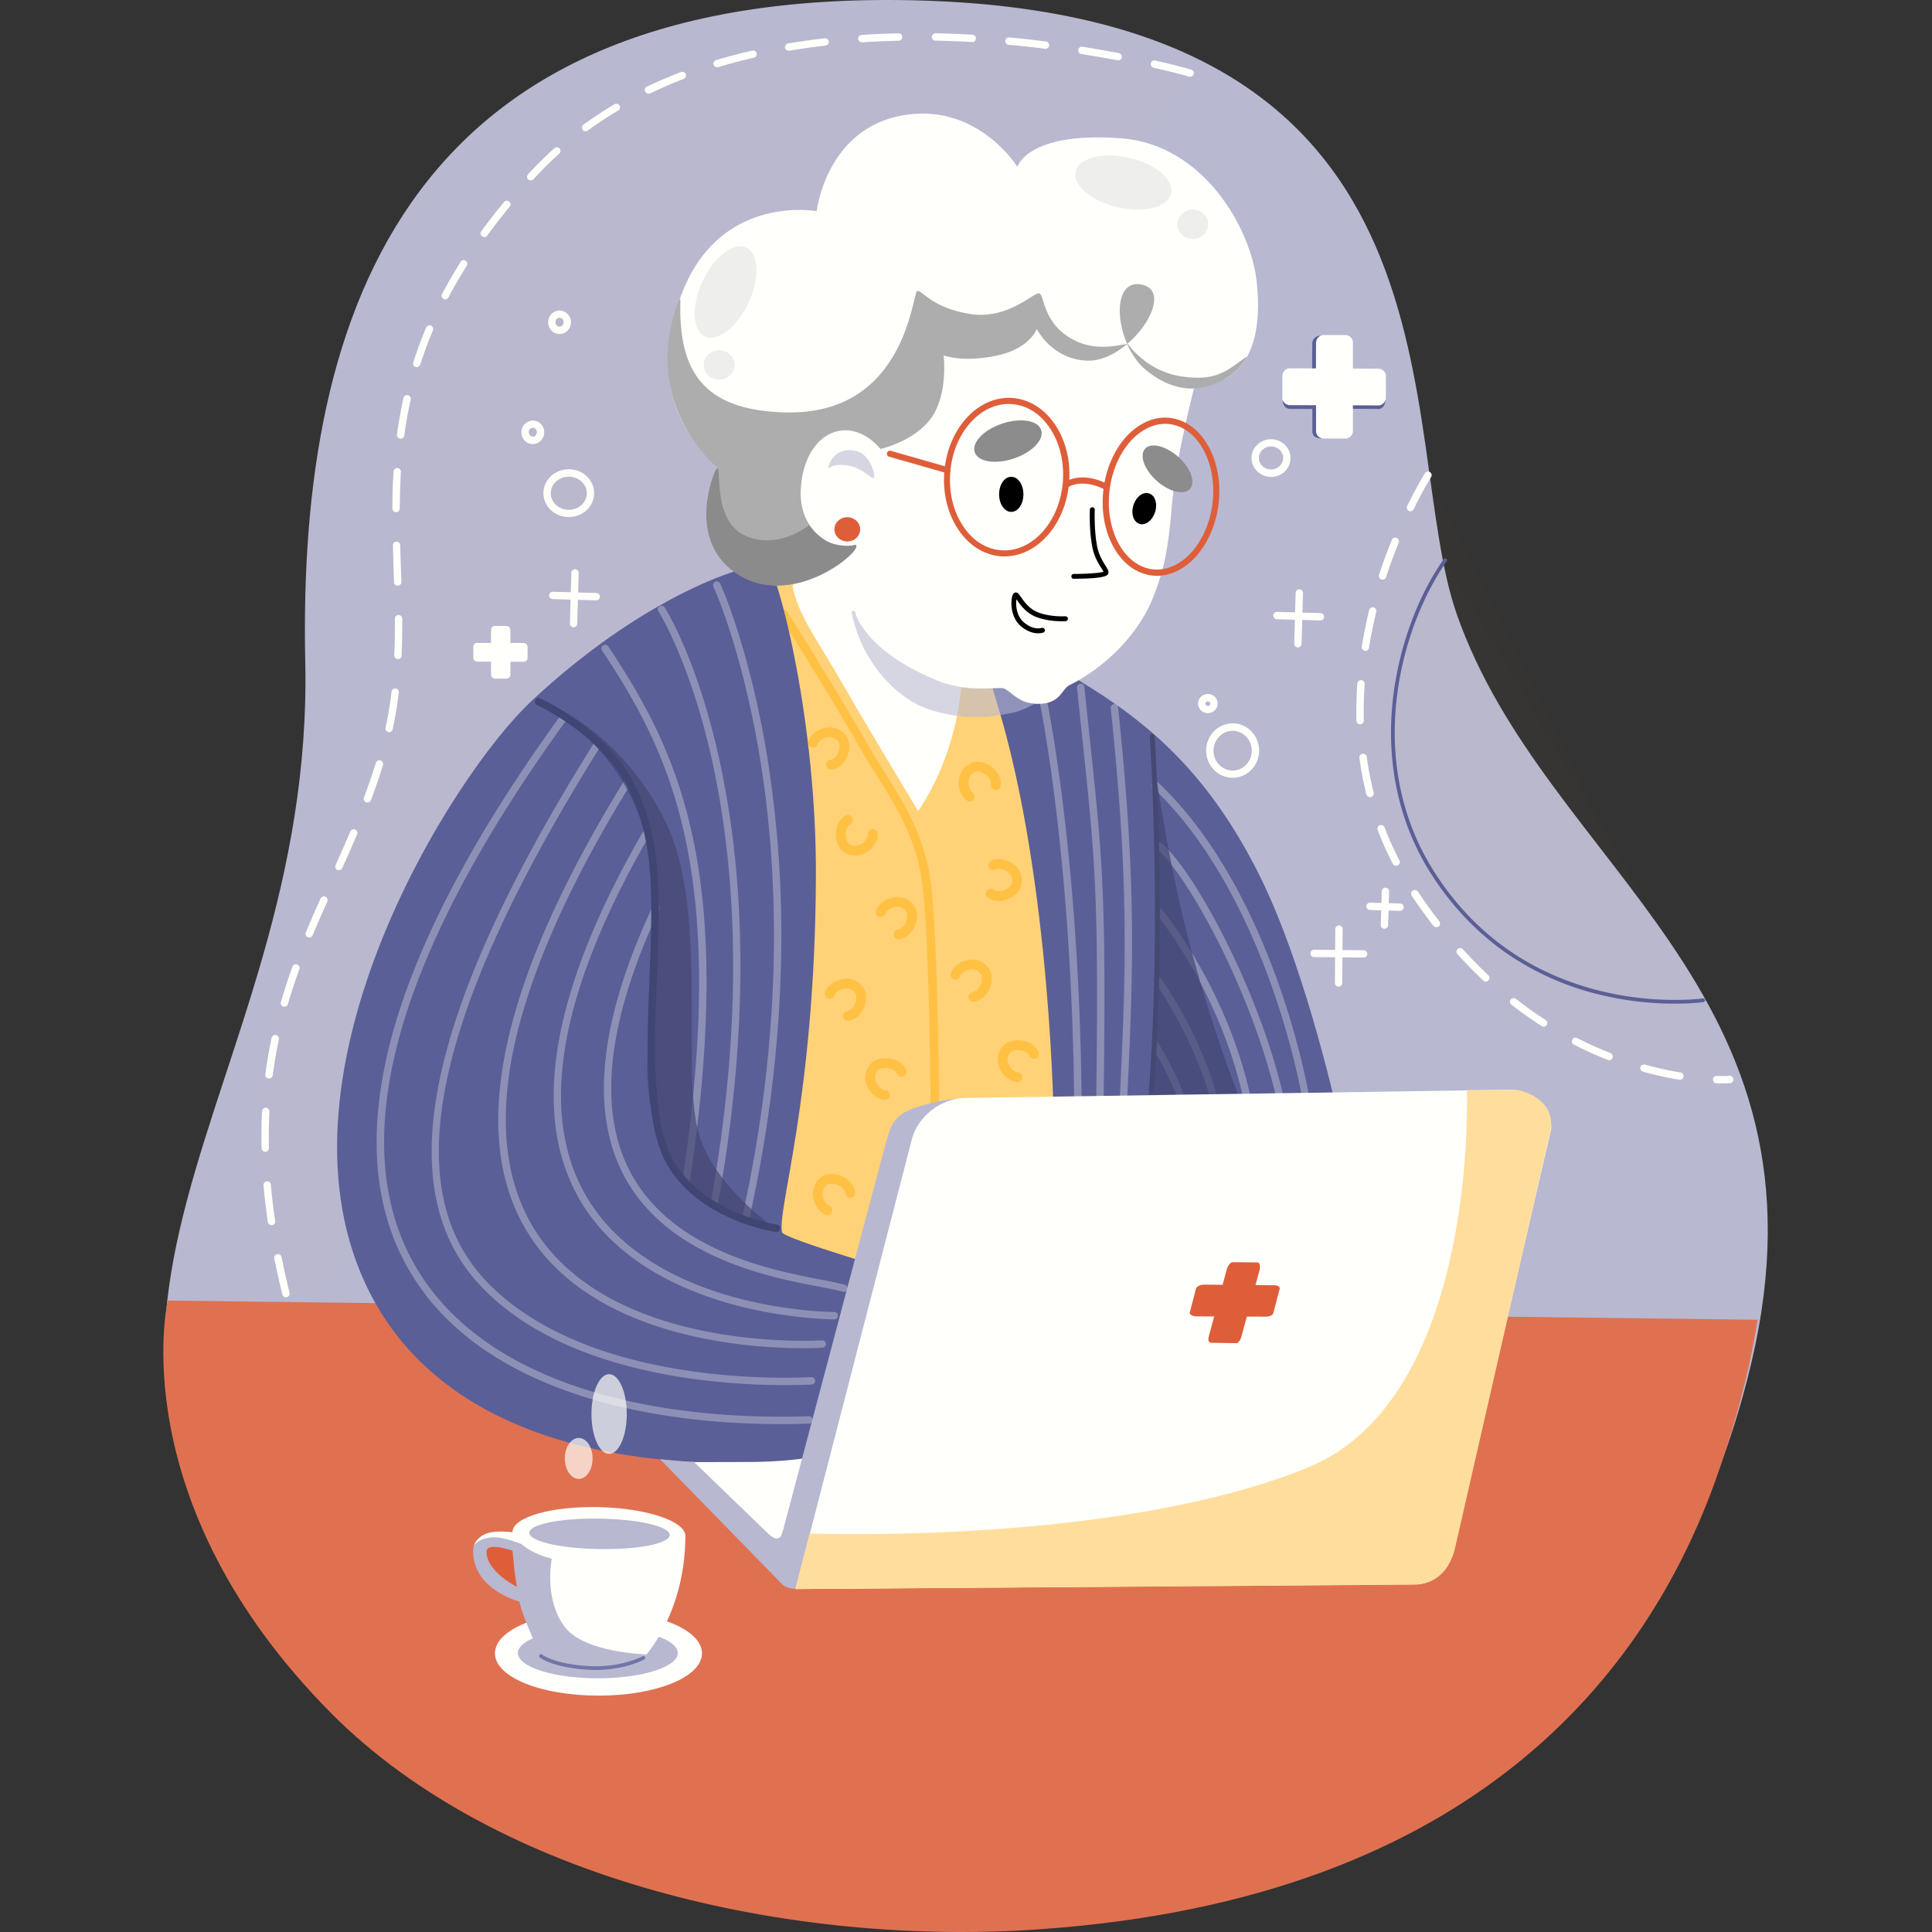<svg width="100" height="100" fill="none" xmlns="http://www.w3.org/2000/svg"><rect width="100%" height="100%" fill="#333333" stroke="none"/><path d="M53.65 99.14c18.866-1.282 32.66-10.201 37.001-28.603 4.577-19.386-10.632-25.594-15.24-38.722C72.153 22.541 76.692.972 47.866.032 21.264-.83 15.405 15.812 15.8 34.278c.482 22.516-16.987 34.36.495 52.344 8.417 8.665 24.229 13.413 37.356 12.518z" fill="#B8B8D1"/><path d="M53.942 99.85c22.49-1.612 31.327-13.406 34.856-23.238 1.72-4.793 2.17-8.303 2.17-8.303l-82.285-.99s-2.425 10.41 8.487 21.385c8.525 8.563 23.651 12.092 36.772 11.147z" fill="#DF7151"/><path d="M69.285 51.068c.101 0 .19-.083.19-.19l.02-2.787a.187.187 0 0 0-.191-.19.187.187 0 0 0-.19.19l-.02 2.786c0 .108.083.19.19.19zM67.178 33.511a.19.19 0 0 0 .19-.184l.076-2.628a.195.195 0 0 0-.184-.197c-.108-.006-.19.083-.197.184l-.076 2.628c-.006.108.077.19.19.197-.006 0-.006 0 0 0zM29.688 32.47a.19.19 0 0 0 .19-.184l.076-2.628a.196.196 0 0 0-.184-.197.196.196 0 0 0-.197.184l-.076 2.628c0 .108.083.197.19.197zM71.66 48.072a.194.194 0 0 0 .19-.184l.05-1.746a.196.196 0 0 0-.184-.196c-.108-.007-.19.082-.197.184l-.05 1.745a.185.185 0 0 0 .19.197c-.006 0-.006 0 0 0z" fill="#FFFFFB"/><path d="M70.58 49.565c.1 0 .19-.083.19-.191a.187.187 0 0 0-.19-.19l-2.56-.026a.187.187 0 0 0-.19.19c0 .108.083.191.19.191l2.56.026zM68.346 32.114a.194.194 0 0 0 .19-.184.195.195 0 0 0-.184-.197l-2.253-.063a.196.196 0 0 0-.197.184c0 .108.082.19.184.197l2.26.063zM30.861 31.074a.194.194 0 0 0 .19-.184.196.196 0 0 0-.183-.197l-2.254-.064c-.101-.006-.19.083-.197.184 0 .108.083.19.184.197l2.26.064c-.006 0 0 0 0 0zM72.465 47.146a.19.19 0 0 0 .19-.184.196.196 0 0 0-.184-.197l-1.555-.044a.2.2 0 0 0-.197.184c0 .108.083.19.184.197l1.562.044z" fill="#FFFFFB"/><path opacity=".01" d="M64.981 38.855c0-.672-.526-1.218-1.18-1.218-.654 0-1.18.546-1.18 1.218 0 .673.526 1.22 1.18 1.22a1.203 1.203 0 0 0 1.18-1.22z" fill="#FFC145"/><path d="M63.8 40.258c.756 0 1.372-.629 1.372-1.41 0-.78-.616-1.408-1.371-1.408-.756 0-1.371.628-1.371 1.409 0 .78.615 1.409 1.37 1.409zm0-2.431c.547 0 .991.457.991 1.028s-.444 1.028-.99 1.028-.99-.457-.99-1.028.45-1.028.99-1.028z" fill="#FFFFFB"/><path opacity=".01" d="M65.788 24.49c-.453 0-.82-.352-.82-.787 0-.435.367-.787.82-.787.452 0 .818.352.818.787 0 .435-.366.787-.818.787z" fill="#FFC145"/><path d="M65.788 24.688c.558 0 1.009-.438 1.009-.978s-.457-.978-1.01-.978c-.552 0-1.009.438-1.009.978 0 .533.451.977 1.01.977zm0-1.581c.349 0 .628.267.628.597 0 .33-.286.596-.628.596-.35 0-.629-.266-.629-.596 0-.33.28-.597.629-.597z" fill="#FFFFFB"/><path opacity=".01" d="M62.836 36.418a.316.316 0 0 0-.317-.305.308.308 0 0 0-.318.305c0 .171.146.305.318.305a.308.308 0 0 0 .317-.305z" fill="#FFC145"/><path d="M62.519 36.912c.279 0 .507-.222.507-.495a.503.503 0 0 0-.508-.495.503.503 0 0 0-.507.495c0 .273.228.495.508.495zm0-.603c.07 0 .127.05.127.114s-.058.115-.127.115c-.07 0-.127-.051-.127-.115-.007-.063.057-.114.127-.114z" fill="#FFFFFB"/><path opacity=".01" d="M30.57 25.524c0-.578-.502-1.047-1.124-1.047-.622 0-1.124.47-1.124 1.047 0 .578.502 1.047 1.124 1.047.615 0 1.123-.47 1.123-1.047z" fill="#FFC145"/><path d="M29.44 26.763c.724 0 1.314-.553 1.314-1.238 0-.686-.59-1.238-1.314-1.238-.724 0-1.314.552-1.314 1.238 0 .686.59 1.238 1.314 1.238zm0-2.089c.514 0 .933.381.933.857s-.419.857-.933.857-.933-.38-.933-.857c0-.476.419-.857.933-.857z" fill="#FFFFFB"/><path opacity=".01" d="M29.363 16.683a.407.407 0 0 0-.4-.42.41.41 0 0 0-.4.42.41.41 0 0 0 .4.419c.223 0 .4-.19.4-.42z" fill="#FFC145"/><path d="M28.963 17.291c.324 0 .59-.273.59-.61a.602.602 0 0 0-.59-.609.602.602 0 0 0-.59.61c0 .336.26.609.59.609zm0-.844c.115 0 .21.101.21.228s-.095.229-.21.229c-.114 0-.21-.102-.21-.229 0-.12.096-.228.21-.228z" fill="#FFFFFB"/><path opacity=".01" d="M27.98 22.37a.407.407 0 0 0-.4-.419.41.41 0 0 0-.4.42.41.41 0 0 0 .4.418c.223 0 .4-.184.4-.419z" fill="#FFC145"/><path d="M27.58 22.986c.323 0 .59-.273.59-.609a.602.602 0 0 0-.59-.61.602.602 0 0 0-.59.61c-.007.33.26.61.59.61zm0-.844c.114 0 .21.102.21.229s-.096.228-.21.228c-.115 0-.21-.101-.21-.228a.212.212 0 0 1 .21-.229z" fill="#FFFFFB"/><path opacity=".01" d="M74.8 28.996c-2.424 3.46-4.31 10.372-.679 16.13 5.028 7.966 14.035 6.646 14.035 6.646" fill="#FFC145"/><path d="M86.684 51.95c.908 0 1.473-.077 1.486-.083a.098.098 0 0 0 .082-.108.099.099 0 0 0-.108-.082c-.025.006-2.272.317-5.103-.337-1.663-.387-3.193-1.022-4.558-1.898-1.701-1.092-3.142-2.564-4.278-4.367-1.619-2.565-2.28-5.63-1.917-8.868.292-2.609 1.237-5.218 2.596-7.154.032-.044.019-.101-.025-.133-.045-.032-.102-.02-.134.025-1.377 1.962-2.33 4.602-2.628 7.243-.368 3.282.305 6.392 1.943 8.989 1.155 1.828 2.615 3.32 4.341 4.43a14.503 14.503 0 0 0 4.622 1.924c1.447.336 2.748.419 3.681.419z" fill="#5B5F97"/><path opacity=".01" d="M73.906 24.598s-7.344 11.502-.78 21.487c6.912 10.512 16.42 9.794 16.42 9.794" fill="#FFC145"/><path d="M89.154 56.076c.26 0 .4-.013.406-.013a.191.191 0 0 0-.025-.38s-.133.012-.381.012c-.095 0-.197 0-.298-.006a.196.196 0 0 0-.197.184c0 .108.082.19.184.197.108.006.21.006.31.006zm-2.203-.19a.196.196 0 0 0 .19-.16.183.183 0 0 0-.158-.215 17.417 17.417 0 0 1-1.84-.406c-.102-.026-.21.032-.236.133a.195.195 0 0 0 .134.235c.622.171 1.256.311 1.879.413h.031zm-3.662-1.01a.191.191 0 0 0 .177-.12.195.195 0 0 0-.108-.248 20.721 20.721 0 0 1-1.72-.774.183.183 0 0 0-.254.082.183.183 0 0 0 .083.254c.571.292 1.161.559 1.752.794a.226.226 0 0 0 .07.012zm-3.39-1.733a.18.18 0 0 0 .159-.089c.057-.088.031-.21-.058-.26a21.136 21.136 0 0 1-1.536-1.092.19.19 0 0 0-.266.032.19.19 0 0 0 .031.267c.508.393 1.035.768 1.568 1.11a.16.16 0 0 0 .102.032zm-2.996-2.336a.18.18 0 0 0 .14-.063.19.19 0 0 0-.007-.267c-.45-.425-.895-.876-1.32-1.345a.19.19 0 0 0-.267-.013.19.19 0 0 0-.013.266c.432.477.883.94 1.346 1.372.032.031.076.05.12.05zM74.35 47.99a.19.19 0 0 0 .114-.038.19.19 0 0 0 .032-.267 25.688 25.688 0 0 1-1.105-1.536c-.057-.089-.177-.108-.266-.05-.09.056-.108.177-.051.266.355.54.736 1.06 1.117 1.555.045.045.102.07.159.07zm-2.088-3.18a.224.224 0 0 0 .088-.02.191.191 0 0 0 .083-.253 16.456 16.456 0 0 1-.768-1.714.192.192 0 0 0-.248-.108.192.192 0 0 0-.108.248c.229.596.49 1.186.787 1.758.032.05.096.089.166.089zm-1.346-3.549c.013 0 .031 0 .044-.006a.19.19 0 0 0 .14-.229 16.339 16.339 0 0 1-.356-1.847.193.193 0 0 0-.215-.165.193.193 0 0 0-.165.216c.082.641.209 1.276.361 1.892.026.076.102.14.19.14zm-.514-3.77c.006 0 .006 0 0 0 .107 0 .19-.09.19-.197-.006-.172-.006-.343-.006-.508 0-.45.019-.914.05-1.377a.188.188 0 0 0-.177-.203.188.188 0 0 0-.203.177c-.032.47-.051.94-.051 1.403 0 .172 0 .35.006.52a.194.194 0 0 0 .19.185zm.266-3.796c.09 0 .172-.07.19-.159.096-.61.223-1.231.375-1.853a.19.19 0 1 0-.368-.09c-.152.63-.28 1.264-.38 1.88a.188.188 0 0 0 .158.215c0 .007.012.007.025.007zm.895-3.695c.083 0 .153-.05.184-.133.19-.597.413-1.193.648-1.777a.19.19 0 0 0-.108-.248.19.19 0 0 0-.248.108 28.02 28.02 0 0 0-.66 1.803.194.194 0 0 0 .12.241c.026 0 .045.006.064.006zM73 26.464c.07 0 .14-.038.171-.108.508-1.041.895-1.65.902-1.657.057-.089.031-.21-.058-.26-.088-.057-.209-.032-.26.057-.019.025-.4.635-.92 1.695a.19.19 0 0 0 .089.254.135.135 0 0 0 .076.019z" fill="#FFFFFB"/><path opacity=".01" d="M61.598 3.784S38.523-2.964 27.504 9.11c-11.02 12.073-5.034 20.275-7.598 29.549-2.565 9.274-9.103 14.18-4.685 29.872" fill="#FFC145"/><path d="M14.802 67.147c.012 0 .031 0 .044-.006a.19.19 0 0 0 .14-.229 46.83 46.83 0 0 1-.413-1.847.193.193 0 0 0-.222-.152.193.193 0 0 0-.153.222c.121.61.26 1.238.42 1.866a.184.184 0 0 0 .184.146zm-.743-3.732h.025a.188.188 0 0 0 .159-.216 29.031 29.031 0 0 1-.222-1.88.184.184 0 0 0-.21-.17.184.184 0 0 0-.171.209c.057.622.133 1.257.222 1.904a.211.211 0 0 0 .197.153zm-.33-3.796s.006 0 0 0c.108 0 .19-.09.19-.197-.006-.197-.006-.394-.006-.584 0-.438.012-.876.031-1.301a.192.192 0 0 0-.177-.203.196.196 0 0 0-.203.177c-.026.438-.032.883-.032 1.32 0 .197 0 .394.006.59 0 .115.09.198.19.198zm.197-3.796c.095 0 .177-.07.19-.165.082-.622.19-1.245.317-1.86a.199.199 0 0 0-.146-.229.199.199 0 0 0-.228.146 24.012 24.012 0 0 0-.324 1.892.196.196 0 0 0 .165.216h.025zm.793-3.72c.083 0 .159-.05.184-.14.171-.59.368-1.174.59-1.796a.181.181 0 0 0-.114-.241.181.181 0 0 0-.241.114 27.591 27.591 0 0 0-.597 1.822.184.184 0 0 0 .127.234c.013.007.032.007.051.007zm1.289-3.58a.195.195 0 0 0 .177-.115c.216-.514.445-1.053.756-1.739a.193.193 0 0 0-.095-.254.193.193 0 0 0-.255.096 63.768 63.768 0 0 0-.761 1.752.192.192 0 0 0 .101.247c.026.013.051.013.077.013zm1.536-3.479c.07 0 .14-.044.171-.114a85.59 85.59 0 0 0 .768-1.746.192.192 0 0 0-.101-.247.192.192 0 0 0-.248.101c-.273.641-.552 1.264-.762 1.74-.044.095 0 .21.096.254.025.006.05.012.076.012zm1.479-3.51a.185.185 0 0 0 .178-.12c.234-.63.438-1.22.622-1.81a.193.193 0 0 0-.369-.114c-.184.584-.38 1.168-.615 1.79a.19.19 0 0 0 .114.248c.025 0 .044.006.07.006zm1.117-3.637a.19.19 0 0 0 .184-.153c.133-.615.235-1.231.317-1.898a.19.19 0 0 0-.165-.21.19.19 0 0 0-.21.166 18.629 18.629 0 0 1-.31 1.86c-.026.101.044.203.146.228.006.007.025.007.038.007zm.457-3.777a.194.194 0 0 0 .19-.184c.02-.47.032-.959.032-1.492v-.425a.195.195 0 0 0-.19-.19.191.191 0 0 0-.19.19v.419c0 .533-.007 1.015-.032 1.472a.183.183 0 0 0 .184.197c0 .013.006.013.006.013zm-.013-3.803c.114-.006.197-.088.19-.196l-.018-.578c-.013-.432-.032-.882-.038-1.32 0-.108-.09-.184-.197-.184a.184.184 0 0 0-.184.196l.038 1.327.019.578c0 .095.089.177.19.177zm-.082-3.808c.101 0 .19-.083.19-.19.007-.68.026-1.302.057-1.892a.192.192 0 0 0-.177-.203.196.196 0 0 0-.203.177 30.01 30.01 0 0 0-.058 1.91c0 .109.083.198.19.198zm.235-3.803c.095 0 .177-.07.19-.165a21.41 21.41 0 0 1 .33-1.86c.025-.101-.044-.203-.146-.228-.101-.025-.203.044-.228.146-.134.61-.248 1.244-.337 1.892a.192.192 0 0 0 .165.215h.026zM21.568 19c.083 0 .152-.05.184-.133.19-.59.413-1.187.654-1.765a.192.192 0 0 0-.101-.247.192.192 0 0 0-.248.101c-.248.59-.476 1.2-.666 1.803a.194.194 0 0 0 .12.241c.02-.006.038 0 .057 0zm1.473-3.504a.2.2 0 0 0 .171-.101c.286-.546.603-1.092.946-1.638.057-.089.032-.21-.057-.26-.089-.057-.21-.032-.26.057-.343.552-.667 1.11-.959 1.663a.191.191 0 0 0 .083.26.15.15 0 0 0 .076.02zm2.025-3.224a.19.19 0 0 0 .152-.077c.362-.495.75-.996 1.162-1.498a.185.185 0 0 0-.026-.266.185.185 0 0 0-.266.025 34.74 34.74 0 0 0-1.175 1.511.187.187 0 0 0 .045.267.16.16 0 0 0 .108.038zm2.412-2.94a.18.18 0 0 0 .14-.063l.025-.025c.413-.45.85-.889 1.308-1.295a.19.19 0 0 0 .012-.267.19.19 0 0 0-.266-.012 20.3 20.3 0 0 0-1.34 1.326l-.025.032a.19.19 0 0 0 .013.267c.038.019.088.038.133.038zm2.831-2.538a.205.205 0 0 0 .114-.039 19.242 19.242 0 0 1 1.575-1.034.187.187 0 0 0 .063-.26.187.187 0 0 0-.26-.064c-.552.33-1.092.686-1.6 1.054a.2.2 0 0 0-.044.266c.032.051.089.077.152.077zm3.263-1.943a.195.195 0 0 0 .082-.019c.559-.267 1.143-.52 1.733-.749a.192.192 0 0 0 .108-.247.192.192 0 0 0-.247-.108c-.603.234-1.2.488-1.765.755a.19.19 0 0 0-.089.254.198.198 0 0 0 .178.114zm28.025-.876c.083 0 .159-.05.184-.14a.184.184 0 0 0-.127-.234c-.006 0-.692-.203-1.86-.47a.189.189 0 0 0-.228.146.189.189 0 0 0 .146.228c1.155.26 1.834.457 1.84.464.007.006.026.006.045.006zM37.12 3.48c.02 0 .038 0 .057-.006.59-.178 1.206-.343 1.828-.483a.19.19 0 1 0-.088-.368c-.629.146-1.257.311-1.854.489a.189.189 0 0 0-.127.235.19.19 0 0 0 .184.133zm20.757-.355a.185.185 0 0 0 .184-.153.193.193 0 0 0-.152-.222 61.463 61.463 0 0 0-1.885-.33.188.188 0 0 0-.216.159.188.188 0 0 0 .159.215c.622.102 1.257.21 1.872.324.02.007.026.007.038.007zm-17.05-.502h.032c.61-.101 1.238-.19 1.873-.267a.19.19 0 0 0 .165-.209.19.19 0 0 0-.21-.165c-.64.076-1.282.165-1.898.267a.199.199 0 0 0-.159.222.21.21 0 0 0 .197.152zm13.286-.095c.095 0 .178-.07.19-.165a.201.201 0 0 0-.164-.216 50.978 50.978 0 0 0-1.898-.21c-.102-.012-.197.07-.21.172-.013.101.07.197.172.21.622.057 1.256.126 1.885.203.012.006.019.006.025.006zm-9.502-.337h.012c.616-.038 1.257-.07 1.892-.082.108 0 .19-.089.184-.197a.183.183 0 0 0-.197-.184c-.647.013-1.288.038-1.91.083a.187.187 0 0 0-.178.203.199.199 0 0 0 .197.177zm5.713-.012a.189.189 0 0 0 .19-.178.192.192 0 0 0-.178-.203 49.032 49.032 0 0 0-1.91-.076.2.2 0 0 0-.197.184c0 .108.082.19.184.197a65.58 65.58 0 0 1 1.898.07c.006.006.006.006.013.006zM69.634 17.342H68.51a.395.395 0 0 0-.393.393v4.57c0 .217.177.394.393.394h1.124a.395.395 0 0 0 .393-.393v-4.57a.395.395 0 0 0-.393-.394zM26.209 32.398h-.584a.206.206 0 0 0-.21.204v2.323a.21.21 0 0 0 .21.203h.584c.114 0 .209-.089.209-.203v-2.323a.21.21 0 0 0-.21-.204z" fill="#FFFFFB"/><path d="m66.378 19.456-.007 1.124c0 .215.178.393.394.393l4.57.02a.395.395 0 0 0 .394-.394l.006-1.124a.396.396 0 0 0-.393-.394l-4.57-.018a.392.392 0 0 0-.394.393zM24.5 33.472v.572c0 .108.09.203.204.203l2.393.006c.114 0 .21-.089.21-.197v-.57a.204.204 0 0 0-.203-.204l-2.394-.006a.197.197 0 0 0-.21.196z" fill="#FFFFFB"/><path d="M68.384 17.361s-.26.083-.267.4c-.006.527-.006 1.302-.006 1.302h-.197s.006-.959.013-1.327c0-.089.05-.178.14-.26.095-.09.317-.115.317-.115zM66.39 20.701s.077.273.394.273c.533 0 1.333.006 1.333.006l-.032.19s-.958-.005-1.326-.005a.362.362 0 0 1-.267-.134c-.089-.095-.101-.33-.101-.33z" fill="#5B5F97"/><path d="M68.428 22.7s-.311-.07-.311-.393v-1.326l-.19.025v1.326c0 .09.044.216.126.273.127.083.375.096.375.096zM71.723 20.682s-.083.304-.381.304c-.527 0-1.314-.006-1.314-.006v.178s.94.006 1.314.012a.33.33 0 0 0 .254-.127c.089-.088.127-.361.127-.361z" fill="#5B5F97"/><path d="M49.95 35.014s-.858.825-1.556 3.174c-.559 1.886-5.32-5.941-7.376-8.74-.508-.693-1.327-.21-1.327-.21s2.634 14.923 2.006 22.04c-.286 3.199-2.914 12.898-2.914 12.898l4.419 1.847s7.382 3.37 7.648 2.888c.267-.482 4.076-12.467 4.076-12.467L52.43 35.306l-2.482-.292z" fill="#FFD278"/><path opacity=".011" d="M45.176 43.165c.05.413-.635 1.18-1.346.736-.4-.254-.438-1.168.064-1.46" fill="#FFC145"/><path d="M44.275 44.289c.203 0 .4-.058.59-.178.368-.235.61-.641.565-.978-.019-.14-.146-.24-.279-.222a.25.25 0 0 0-.222.28c.012.107-.114.349-.337.488a.558.558 0 0 1-.628 0c-.114-.07-.19-.285-.19-.501.006-.184.07-.42.24-.52a.258.258 0 0 0 .096-.35.258.258 0 0 0-.35-.095c-.304.178-.488.527-.494.946-.007.412.158.774.425.946.184.127.387.184.584.184z" fill="#FFC144"/><path opacity=".011" d="M42.085 38.436c.108-.4 1.029-.864 1.524-.19.28.38-.02 1.243-.59 1.332" fill="#FFC145"/><path d="M43.012 39.833h.038c.349-.051.647-.311.806-.699.159-.38.14-.774-.05-1.034a1.051 1.051 0 0 0-1.086-.426c-.425.083-.8.375-.889.699a.254.254 0 0 0 .184.31.254.254 0 0 0 .311-.184c.026-.101.229-.279.489-.33a.553.553 0 0 1 .584.229c.076.108.076.336-.013.54-.07.17-.216.361-.412.393a.258.258 0 0 0-.216.292c.025.12.133.21.254.21z" fill="#FFC144"/><path opacity=".011" d="M42.948 51.436c.108-.4 1.028-.864 1.523-.19.28.38-.019 1.243-.59 1.332" fill="#FFC145"/><path d="M43.88 52.838h.039c.35-.05.648-.31.806-.698.159-.38.14-.774-.05-1.035a1.051 1.051 0 0 0-1.086-.425c-.425.083-.8.375-.889.698a.254.254 0 0 0 .184.311.254.254 0 0 0 .311-.184c.026-.101.229-.279.49-.33a.553.553 0 0 1 .583.229c.076.108.076.336-.013.54-.07.17-.215.361-.412.393a.258.258 0 0 0-.216.292.26.26 0 0 0 .254.21z" fill="#FFC144"/><path opacity=".011" d="M45.811 56.68c-.419.007-1.105-.761-.584-1.422.292-.368 1.206-.31 1.441.223" fill="#FFC145"/><path d="M45.804 56.933c.007 0 .007 0 0 0 .146 0 .26-.114.254-.254a.255.255 0 0 0-.254-.254c-.108 0-.33-.152-.444-.387a.56.56 0 0 1 .063-.622c.083-.102.305-.159.52-.134.185.026.407.115.49.299a.262.262 0 0 0 .336.133.262.262 0 0 0 .133-.336c-.14-.318-.47-.546-.888-.597-.407-.05-.787.07-.984.317a1.064 1.064 0 0 0-.127 1.162c.19.394.571.673.901.673z" fill="#FFC144"/><path opacity=".011" d="M52.666 55.753c-.418.006-1.104-.762-.583-1.422.291-.368 1.206-.311 1.44.222" fill="#FFC145"/><path d="M52.66 56.007c.006 0 .006 0 0 0 .146 0 .26-.114.254-.254 0-.14-.12-.254-.254-.254-.108 0-.33-.152-.445-.387a.56.56 0 0 1 .064-.622c.082-.102.305-.159.52-.133.184.025.407.114.49.298a.262.262 0 0 0 .336.133.262.262 0 0 0 .133-.336c-.14-.317-.47-.546-.889-.597-.406-.05-.787.07-.984.318a1.064 1.064 0 0 0-.127 1.161c.19.394.572.673.902.673z" fill="#FFC144"/><path opacity=".011" d="M45.582 47.215c.108-.4 1.029-.863 1.524-.19.28.38-.02 1.244-.59 1.333" fill="#FFC145"/><path d="M46.516 48.612h.038c.349-.051.647-.311.806-.699.159-.38.14-.774-.05-1.034a1.051 1.051 0 0 0-1.086-.425c-.426.082-.8.374-.889.698a.254.254 0 0 0 .184.31.254.254 0 0 0 .311-.183c.026-.102.229-.28.489-.33a.553.553 0 0 1 .584.228c.076.108.076.337-.013.54-.07.171-.216.362-.412.393a.258.258 0 0 0-.216.292c.025.12.133.21.254.21z" fill="#FFC144"/><path opacity=".011" d="M50.19 41.23c-.362-.21-.558-1.219.229-1.517.444-.165 1.193.355 1.123.926" fill="#FFC145"/><path d="M50.19 41.483a.257.257 0 0 0 .133-.476c-.088-.051-.208-.299-.19-.559a.549.549 0 0 1 .375-.501c.127-.045.343.019.514.152.146.114.292.305.267.508-.02.14.082.266.222.285a.256.256 0 0 0 .286-.222c.044-.349-.127-.71-.457-.965-.324-.254-.711-.342-1.01-.228a1.065 1.065 0 0 0-.704.933c-.038.432.146.87.438 1.041a.29.29 0 0 0 .127.032z" fill="#FFC144"/><path opacity=".011" d="M51.416 44.784c.355-.215 1.339.102 1.218.934-.063.47-.888.875-1.358.54" fill="#FFC145"/><path d="M51.695 46.637c.165 0 .336-.038.501-.108.381-.158.641-.457.686-.774a1.068 1.068 0 0 0-.476-1.067c-.362-.24-.838-.291-1.124-.12a.256.256 0 0 0-.089.349c.07.12.229.159.35.089.088-.057.361-.038.584.108.14.095.298.266.26.571-.02.133-.178.292-.388.375-.17.07-.406.107-.57-.013a.254.254 0 1 0-.3.413.965.965 0 0 0 .566.177z" fill="#FFC144"/><path opacity=".011" d="M49.46 50.453c.108-.4 1.029-.863 1.524-.19.28.38-.02 1.244-.59 1.333" fill="#FFC145"/><path d="M50.387 51.848h.038c.349-.05.647-.31.806-.698.159-.381.14-.775-.05-1.035a1.052 1.052 0 0 0-1.086-.425c-.425.082-.8.374-.889.698a.255.255 0 0 0 .178.311.255.255 0 0 0 .31-.178c.026-.101.23-.279.49-.33a.553.553 0 0 1 .584.229c.076.108.076.336-.013.54-.07.17-.216.361-.413.393a.258.258 0 0 0-.215.292c.031.114.14.203.26.203z" fill="#FFC144"/><path opacity=".011" d="M42.834 62.646c-.4-.12-.832-1.054-.14-1.53.387-.267 1.244.057 1.314.635" fill="#FFC145"/><path d="M42.834 62.9a.25.25 0 0 0 .24-.184.26.26 0 0 0-.17-.317c-.102-.032-.274-.241-.318-.502a.557.557 0 0 1 .248-.577c.107-.076.336-.064.54.025.17.076.355.229.38.425.02.14.14.242.28.223a.25.25 0 0 0 .221-.28c-.038-.349-.291-.66-.672-.831-.375-.172-.775-.165-1.035.019a1.054 1.054 0 0 0-.457 1.073c.07.431.35.812.673.907.019.02.044.02.07.02z" fill="#FFC144"/><path opacity=".011" d="M40.58 31.797s2.4 3.79 4.196 6.925c1.206 2.101 2.8 3.987 3.193 7.015.393 3.027.431 12.41.431 12.41" fill="#FFC145"/><path d="M48.395 58.375c.12 0 .222-.102.222-.222 0-.095-.044-9.433-.438-12.442-.31-2.425-1.377-4.126-2.406-5.764a38.926 38.926 0 0 1-.812-1.333c-1.777-3.104-4.177-6.893-4.196-6.931a.224.224 0 0 0-.305-.07.224.224 0 0 0-.07.305c.026.038 2.413 3.82 4.19 6.912.26.457.546.908.819 1.346 1.003 1.6 2.044 3.256 2.342 5.586.387 2.983.432 12.29.432 12.385 0 .126.101.228.222.228z" fill="#FFC144"/><path d="M39.762 29.295c-.426-.343-5.974 1.123-12.245 6.982-4.139 3.872-13.667 19.094-8.64 30.089 5.675 12.41 25.17 8.912 25.17 8.912l1.04-2.323 1.784-7.002s-6.316-1.84-6.392-2.17c-.273-1.13 1.688-6.831 1.752-18.282.057-8.195-1.955-15.8-2.47-16.206zM51.6 36.373c2.844 9.255 2.952 22.116 2.952 22.116l14.771-.438s-1.631-7.65-4.069-12.613c-2.983-6.062-6.576-8.557-10.08-10.62-3.072-1.816-1.41-1.612-2.621-1.74-1.22-.126-2.673-2.316-.953 3.295z" fill="#5B5F97"/><path d="M31.528 75.253c-.505 0-.914-.924-.914-2.063 0-1.14.41-2.063.914-2.063.505 0 .914.924.914 2.063 0 1.14-.409 2.063-.914 2.063zM30.672 75.488c0-.584-.317-1.06-.717-1.06-.4 0-.718.476-.718 1.06 0 .584.318 1.06.718 1.06.4 0 .717-.476.717-1.06z" fill="#FFFFFB" opacity=".694"/><path d="M30.977 87.67c-2.906 0-5.262-.938-5.262-2.095 0-1.157 2.356-2.094 5.262-2.094 2.906 0 5.262.937 5.262 2.094 0 1.157-2.356 2.095-5.262 2.095z" fill="#FFFFFB"/><path d="M30.977 87.765c3.002 0 5.357-.965 5.357-2.19s-2.355-2.19-5.358-2.19c-3.002 0-5.357.965-5.357 2.19s2.355 2.19 5.358 2.19zm0-4.196c1.39 0 2.704.216 3.681.61.94.374 1.48.882 1.48 1.396 0 .514-.54 1.022-1.48 1.396-.984.394-2.291.61-3.681.61-1.39 0-2.705-.216-3.682-.61-.94-.374-1.48-.882-1.48-1.396 0-.514.54-1.022 1.48-1.397.984-.393 2.291-.61 3.681-.61z" fill="#fff"/><path d="M35.084 85.561c0-.723-1.854-1.307-4.139-1.307s-4.139.584-4.139 1.307c0 .724 1.854 1.308 4.14 1.308 2.284 0 4.138-.59 4.138-1.308z" fill="#B8B8D1"/><path d="M35.382 79.48c.013 3.91-1.993 6.094-1.993 6.094s-.769.52-2.482.476c-1.613-.044-2.66-.418-2.66-.418s-1.695-2.825-1.606-6.304" fill="#FFFFFB"/><path d="M31.116 86.146c1.574 0 2.292-.47 2.317-.496l.02-.012c.018-.02 2.03-2.254 2.018-6.157a.098.098 0 0 0-.096-.096.098.098 0 0 0-.095.096c.013 3.707-1.822 5.865-1.961 6.017-.09.057-.857.495-2.419.45-1.422-.037-2.412-.336-2.596-.4-.178-.31-1.657-3.002-1.574-6.226a.093.093 0 0 0-.095-.095.093.093 0 0 0-.096.095c-.088 3.472 1.6 6.328 1.619 6.36l.02.032.03.013c.045.012 1.08.38 2.692.425.076-.006.146-.006.216-.006z" fill="#fff"/><path d="M35.477 79.52c.02-.775-1.967-1.448-4.437-1.511-2.469-.064-4.494.514-4.513 1.282-.019.774 1.968 1.447 4.437 1.51 2.476.064 4.494-.514 4.513-1.282z" fill="#FFFFFB"/><path d="M34.665 79.455c.013-.438-1.6-.819-3.606-.85-2.006-.038-3.65.292-3.662.723-.02.438 1.6.82 3.605.85 2.006.039 3.65-.285 3.663-.723z" fill="#B8B8D1"/><path opacity=".01" d="M31.3 80.28c.863 0 1.67-.064 2.298-.19.762-.153 1.155-.362 1.162-.629a.353.353 0 0 0-.102-.241c-.368-.387-1.847-.686-3.599-.711-.978-.02-1.898.05-2.603.19-.761.153-1.155.362-1.161.629 0 .082.031.165.101.241.369.387 1.848.686 3.6.711h.304zm3.27-.825c-.013.292-1.372.673-3.568.635-1.898-.032-3.18-.356-3.46-.654-.031-.038-.05-.07-.05-.102.012-.292 1.37-.673 3.567-.635 1.898.032 3.18.356 3.46.654.038.032.05.07.05.102z" fill="#5B5F97"/><path d="M34.627 82.064c.152-.501.063-.97-.197-1.053-.26-.077-.597.266-.75.768-.151.501-.063.97.198 1.053.266.077.596-.266.749-.768zM33.998 83.359a.298.298 0 1 0-.596 0 .298.298 0 0 0 .596 0z" fill="#FFFFFB"/><path d="M28.558 80.68c-1.67-.432-2.031-1.32-2.031-1.32s0 2.672.54 4.163c.704 1.95 1.098 2.19 1.098 2.19s.755.527 2.532.553c2.165.031 2.755-.635 2.755-.635s-3.193-.076-4.215-1.416c-1.11-1.46-.673-3.535-.679-3.535z" fill="#B8B8D1"/><path d="m26.507 79.322.565 3.63s-2.596-.584-2.583-2.672c0-1.193 2.018-.959 2.018-.959z" fill="#B8B8D1"/><path d="M26.526 80.262s-1.314-.457-1.339.026c-.057 1.034 1.568 1.847 1.568 1.847s-.114-.705-.14-.965c-.019-.267-.089-.908-.089-.908z" fill="#DE5E39"/><path d="M30.825 86.438c1.523 0 2.482-.521 2.526-.546.044-.026.063-.083.038-.127-.025-.045-.083-.064-.127-.038-.013.006-1.13.615-2.831.507-1.777-.108-2.368-.59-2.374-.596-.038-.032-.102-.032-.133.012-.032.038-.032.102.012.134.026.019.635.526 2.489.64.127.013.266.013.4.013z" fill="#5B5F97" opacity=".748"/><path d="M43.684 66.874a.19.19 0 0 0 .184-.133.184.184 0 0 0-.127-.235c-.273-.083-.698-.165-1.225-.267-2.539-.489-7.814-1.498-9.94-5.669-1.65-3.23-1.124-7.782 1.561-13.52a.19.19 0 0 0-.343-.165c-2.736 5.852-3.262 10.512-1.555 13.857 2.21 4.335 7.611 5.37 10.207 5.865.52.102.933.178 1.187.26.013 0 .032.007.051.007z" fill="#FFFFFB" opacity=".305"/><path d="M43.177 68.29c.108 0 .19-.083.19-.19a.187.187 0 0 0-.19-.191c-.032 0-2.387-.006-5.136-.756-2.526-.685-5.916-2.158-7.712-5.262-2.482-4.297-1.384-10.562 3.269-18.624a.194.194 0 0 0-.07-.26.194.194 0 0 0-.26.07c-4.723 8.188-5.821 14.587-3.27 19.005 1.86 3.218 5.352 4.735 7.948 5.44 2.8.761 5.193.768 5.23.768z" fill="#FFFFFB" opacity=".305"/><path d="M41.583 69.782c.61 0 .978-.025.984-.025a.187.187 0 0 0 .178-.203.187.187 0 0 0-.203-.178c-.026 0-2.787.178-6.005-.464-1.88-.374-3.549-.952-4.952-1.713-1.745-.946-3.085-2.184-3.986-3.676-1.352-2.24-1.74-5.103-1.155-8.5.692-4.011 2.761-8.842 6.144-14.345a.187.187 0 0 0-.063-.26.187.187 0 0 0-.26.063c-6.367 10.366-8.05 18.186-4.996 23.245.94 1.556 2.33 2.838 4.139 3.815 1.44.781 3.142 1.365 5.059 1.746 2.107.425 4.012.495 5.116.495z" fill="#FFFFFB" opacity=".305"/><path d="M40.638 71.693c.85 0 1.365-.032 1.377-.032a.187.187 0 0 0 .178-.203.187.187 0 0 0-.203-.178c-.032 0-2.97.19-6.526-.355-5.916-.908-8.963-3.117-10.48-4.812-4.405-4.92-2.412-13.902 6.088-27.467.057-.089.032-.21-.057-.26-.09-.057-.21-.032-.26.057-8.602 13.73-10.582 22.865-6.05 27.924 1.25 1.396 2.939 2.539 5.021 3.409 1.663.692 3.574 1.2 5.688 1.53 2.113.317 4.011.387 5.224.387z" fill="#FFFFFB" opacity=".305"/><path d="M40.421 73.711c.482 0 .971-.006 1.46-.025.108-.006.19-.089.184-.197a.195.195 0 0 0-.197-.184c-4.684.152-8.988-.432-12.448-1.682-3.865-1.403-6.601-3.58-8.131-6.469-1.593-3.002-1.835-6.734-.724-11.083 1.244-4.868 4.196-10.53 8.773-16.828a.187.187 0 0 0-.045-.266.188.188 0 0 0-.266.044c-4.602 6.335-7.58 12.042-8.836 16.955-1.136 4.45-.883 8.265.755 11.356 1.574 2.977 4.38 5.212 8.335 6.646 3.148 1.137 6.97 1.733 11.14 1.733z" fill="#FFFFFB" opacity=".305"/><path d="M38.611 63.168a.19.19 0 0 0 .185-.152c1.015-4.565 1.561-9.129 1.637-13.566a58.55 58.55 0 0 0-.73-10.334c-.742-4.513-1.917-7.801-2.43-8.912a.185.185 0 0 0-.255-.089.193.193 0 0 0-.095.254c.514 1.098 1.67 4.355 2.406 8.83.54 3.281.78 6.735.724 10.264-.077 4.405-.623 8.944-1.625 13.483-.026.101.044.203.146.228.012-.006.025-.006.038-.006z" fill="#FFFFFB" opacity=".305"/><path d="M37 62.324a.184.184 0 0 0 .184-.16c.845-4.69 1.219-9.223 1.124-13.476-.076-3.402-.457-6.627-1.124-9.591-1.142-5.06-2.717-7.56-2.786-7.662a.186.186 0 0 0-.26-.057.186.186 0 0 0-.058.26c.02.026 1.613 2.565 2.742 7.567.66 2.939 1.035 6.138 1.111 9.509.096 4.215-.285 8.722-1.117 13.381-.019.102.05.203.152.222.013.007.026.007.032.007z" fill="#FFFFFB" opacity=".305"/><path d="M35.533 61.199c.095 0 .171-.07.19-.165 2.38-16.003-.647-22.173-4.24-27.575a.187.187 0 0 0-.267-.05.187.187 0 0 0-.05.266c3.548 5.338 6.538 11.445 4.176 27.308-.012.102.058.203.16.216h.03zM55.796 57.3a.19.19 0 0 0 .19-.19c-.114-12.93-1.802-20.884-1.822-20.967a.187.187 0 0 0-.228-.146c-.102.02-.165.121-.146.229.019.076 1.695 8.005 1.81 20.89a.196.196 0 0 0 .196.184zM58.144 57.244a.19.19 0 0 0 .19-.184c.343-7.034.483-11.452-.463-20.453a.2.2 0 0 0-.21-.171.2.2 0 0 0-.17.21c.945 8.975.805 13.38.462 20.395a.183.183 0 0 0 .185.197c0 .006.006.006.006.006zM56.933 57.042c.101 0 .19-.082.19-.19.146-10.493-.07-12.499-.698-18.453-.089-.838-.19-1.784-.298-2.838a.192.192 0 0 0-.21-.171.197.197 0 0 0-.171.21c.108 1.053.21 1.999.298 2.837.629 5.935.838 7.935.698 18.408-.006.108.083.19.19.197-.006 0-.006 0 0 0zM67.528 56.704h.031a.19.19 0 0 0 .153-.222c-.007-.025-.47-2.634-1.65-5.884-1.093-3.003-3.041-7.199-6.12-10.093a.19.19 0 0 0-.267.006.19.19 0 0 0 .007.267c3.021 2.85 4.945 6.976 6.024 9.94 1.174 3.219 1.631 5.802 1.638 5.827a.185.185 0 0 0 .184.16z" fill="#FFFFFB" opacity=".305"/><path d="M66.213 56.838c.012 0 .031 0 .044-.006a.19.19 0 0 0 .14-.229c-1.327-5.636-4.748-11.762-6.316-12.98a.19.19 0 0 0-.267.03.19.19 0 0 0 .032.267c.749.584 1.98 2.419 3.136 4.685 1.364 2.673 2.444 5.542 3.047 8.08a.183.183 0 0 0 .184.153zM64.511 56.889c.013 0 .026 0 .045-.007a.198.198 0 0 0 .146-.228c-1.27-5.644-4.539-9.554-4.57-9.592a.191.191 0 0 0-.267-.025.191.191 0 0 0-.026.267c.032.038 3.238 3.884 4.488 9.432a.19.19 0 0 0 .184.153zM62.816 57.022c.013 0 .025 0 .044-.006a.199.199 0 0 0 .146-.228c-.006-.026-.66-2.825-2.882-6.107-.057-.089-.177-.108-.266-.05-.089.056-.108.177-.05.266 2.183 3.218 2.824 5.954 2.824 5.98a.184.184 0 0 0 .184.145zM61.23 57.41c.012 0 .024 0 .044-.006a.199.199 0 0 0 .145-.229c-.279-1.231-1.402-3.085-1.447-3.16-.057-.09-.171-.122-.26-.064-.089.057-.12.171-.064.26.013.019 1.137 1.879 1.403 3.047a.177.177 0 0 0 .178.152z" fill="#FFFFFB" opacity=".305"/><path d="M26.596 79.322s-.426-.076-.971-.038c-.92.07-1.099.724-1.099.724s.235-.406.978-.438c.59-.026 1.498.355 1.498.355l-.406-.603zM41.583 75.488s-1.136.184-2.856.184-3.08.007-3.08.007 4.273 4.1 4.514 4.081c.241-.019.337-.431.337-.431l.996-2.108.089-1.733z" fill="#FFFFFB"/><path d="M49.498 56.882c-.235-.057-2.209.356-2.755.743-.298.216-.584.406-.819 1.27-.24.863-5.433 20.458-5.433 20.458s-.057.267-.273.28c-.197.012-.464-.26-.464-.26l-3.84-3.708s-.394-.012-.832-.05c-.438-.032-.92-.09-.92-.09l6.36 6.513c.032.032.197.14.407.178.171.032.273 0 .273 0s8.576-25.264 8.296-25.334z" fill="#B8B8D1"/><path d="M40.288 63.713s-4.964-1.047-6.259-5.066c-1.498-4.653.787-6.957-.286-13.958-.964-6.316-6.246-8.5-6.01-8.462.939.146 4.557 1.936 6.709 6.284 2.152 4.349.92 11.953 1.6 15.635.545 2.964 3.789 5.218 4.246 5.56" fill="#454872" opacity=".689"/><path d="M40.193 63.77c.095 0 .171-.07.19-.165.013-.102-.057-.203-.158-.216-.038-.007-3.828-.584-5.39-3.352-1.142-2.018-.965-6.29-.831-9.413.025-.553.044-1.073.057-1.543.095-3.466.063-5.751-1.117-8.278-1.416-3.027-4.844-4.595-4.99-4.659a.193.193 0 0 0-.254.096c-.044.095 0 .209.096.253.031.013 3.447 1.581 4.799 4.476 1.142 2.45 1.174 4.697 1.079 8.106a83.73 83.73 0 0 1-.057 1.536c-.134 3.167-.311 7.503.882 9.617 1.657 2.932 5.503 3.516 5.668 3.542h.026z" fill="#414573"/><g opacity=".692"><path d="M59.452 56.685s.35-3.466.419-7.757c.07-4.291-.12-9.42-.12-9.42s.666 4.894 1.745 9.045c1.206 4.647 2.577 8.068 2.577 8.068l-4.62.064z" fill="#414573"/><path opacity=".01" d="m59.236 56.876 5.11-.07-.102-.26c-.013-.032-1.377-3.466-2.57-8.043-1.067-4.094-1.734-8.976-1.74-9.026l-.38.031c0 .051.196 5.174.12 9.408-.07 4.234-.42 7.706-.42 7.744l-.018.216zm4.557-.445-4.132.058c.076-.82.343-3.91.4-7.56.038-2.184.006-4.61-.038-6.45.305 1.752.743 4.037 1.282 6.12 1.01 3.884 2.146 6.95 2.488 7.832z" fill="#5B5F97"/></g><path d="m78.146 56.406-28.235.425c-1.288.032-2.425 1.035-2.704 2.102l-6.03 23.315 32.19-.241c1.192.006 2.068-2.64 2.068-2.64l4.863-20.968c.006-1.098-.959-1.986-2.152-1.993z" fill="#FFFFFB"/><path d="m65.108 65.343-1.283-.012c-.101-.026-.266.152-.323.355l-.934 3.485c-.057.203-.006.305.096.33l1.301.02c.102.025.229-.128.286-.325l.94-3.44c.056-.21.018-.387-.083-.413z" fill="#DE5E39"/><path d="m61.579 67.946.323-1.238c.007-.102.216-.216.432-.216l3.612.032c.21 0 .298.076.292.178l-.33 1.257c-.007.101-.178.19-.394.19l-3.567-.013c-.21 0-.375-.089-.368-.19z" fill="#DE5E39"/><path d="M75.924 56.425s.628 15.895-8.214 19.526c-9.87 4.05-25.804 3.421-25.804 3.421l-.742 2.876s31.396-.21 32.145-.235c.552-.02 1.009-.235 1.396-.648.407-.431.584-1.13.584-1.13l4.913-21.5s.305-.831-.234-1.51c-.534-.68-1.473-.813-1.473-.813l-2.571.013z" fill="#FFDE9D"/><path d="M61.832 19.963s-.768 3.022-1.041 5.009c-.273 1.987-.178 3.7-1.13 6.005-.946 2.304-2.977 3.834-4.285 4.475-.412.203-.47.876-1.402.965-1.111.101-1.403-.413-1.975-.762a.506.506 0 0 0-.203-.032c-.45.007-.844.045-1.377.026-.502-.013-.667-.064-.667-.045-.393 3.936-2.228 6.367-2.228 6.367s-2.133-3.504-3.847-6.468c-1.491-2.584-2.31-3.593-2.64-5.085-.102-.463 1.092-.28 1.777-.889.68-.609.901-1.047.901-1.047s-1.561-.717-1.79-2.476c-.228-1.758.267-3.192 1.62-3.51 1.351-.317 2.03.495 2.03.495s1.537-.361 2.393-1.491c.857-1.13.635-3.25.635-3.25s1.194.145 2.806-.146c1.276-.229 2.431-1.194 2.431-1.194s.82 1.289 2.393 1.51c1.58.23 2.12-.742 2.12-.742s.654 1.06 1.518 1.632c.876.57 1.961.653 1.961.653z" fill="#FFFFFB"/><path d="M63.267 19.666c1.073-.464 2.12-1.797 1.784-5.047-.298-2.844-2.793-7.141-7.008-7.459-4.862-.368-5.383 1.473-5.383 1.473s-1.872-3.015-5.357-2.736c-4.5.362-5.034 5.034-5.034 5.034s-4.773-.889-6.837 3.923c-2.704 6.31 1.867 9.382 1.867 9.382s-1.758 3.186 1.079 5.186c2.837 2 5.383-1.028 5.383-1.028s-2.012-1.416-1.803-3.492c.146-1.46.806-1.879 2.146-1.84.958.025 1.53-.045 1.53-.045s1.193-.032 2.469-1.282c1.282-1.25.52-3.618.52-3.618s1.282.596 2.857.21c1.796-.439 2.38-1.728 2.38-1.728s.33 1.46 1.847 1.848c1.517.387 2.647-.597 2.647-.597s.8 1.01 1.943 1.536c1.155.533 2.336.559 2.97.28z" fill="#FFFFFB"/><path d="M34.917 16.174c-1.536 5.06 2.21 8.017 2.21 8.017s-1.835 3.555 1.16 5.523c2.756 1.809 6.184-1.086 6.038-1.466-.064-.172-.527.31-1.492-.223-.78-.431-1.41-1.27-1.39-2.539.025-1.631.812-3.04 2.095-3.199 1.212-.146 2.03.952 2.03.952s1.766-.38 2.642-1.619c.876-1.237.634-3.224.634-3.224s.946.38 2.71.019c1.765-.362 2.108-1.39 2.108-1.39s.781 1.593 2.64 1.644c2.153.057 4.654-3.561 2.781-3.942-1.688-.343-1.365 3.13.235 4.43 1.155.94 2.66 1.448 4.386.26.546-.374.826-.926.826-.926s.076-.101-.204.108c-.92.68-1.491 1.123-3.142.889-1.866-.267-2.767-1.663-2.812-1.689-.082-.044-1.453.457-2.71-.159-1.72-.844-1.58-2.367-1.867-2.456-.266-.089-1.605 1.384-3.592 1.066-1.994-.317-2.476-1.257-2.73-1.187-.254.07-.559 6.456-6.843 6.284-4.246-.114-5.503-2.139-5.414-5.719.012-.431-.21.254-.299.546z" fill="#ADADAD"/><path d="M53.891 22.256c-.165-.502-1.073-.648-2.018-.33-.953.317-1.587.977-1.422 1.479.165.501 1.072.647 2.018.33.953-.318 1.594-.984 1.422-1.48zM61.623 25.27c.266-.374-.045-1.13-.705-1.682-.66-.552-1.41-.698-1.682-.324-.267.375.044 1.13.704 1.683.66.552 1.416.698 1.683.323zM44.11 28.235c.152-.025.24-.089.203.083-.108.533-3.403 3.09-6.063 1.453-2.818-1.74-1.288-5.351-1.18-5.484.355-.426-.311 2.609 1.51 3.44 1.695.768 3.308-.546 3.308-.546s.285.495.895.832c.47.241 1.11.26 1.326.222z" fill="#8B8B8B"/><path opacity=".015" d="M55.18 24.92c.159-2.176-1.092-4.043-2.787-4.163-1.701-.127-3.206 1.536-3.364 3.713-.159 2.178 1.092 4.044 2.786 4.164 1.702.127 3.206-1.536 3.365-3.713z" fill="#FFFFFB"/><path d="M51.993 28.8c1.708 0 3.187-1.689 3.346-3.866.082-1.085-.178-2.133-.724-2.951-.552-.826-1.34-1.32-2.21-1.384-.869-.064-1.72.31-2.386 1.047-.66.73-1.066 1.727-1.142 2.812-.083 1.086.177 2.133.723 2.952.552.825 1.34 1.32 2.21 1.384.056.006.12.006.183.006zm.216-7.89c.057 0 .114 0 .165.006.774.057 1.473.495 1.968 1.244.508.756.743 1.733.673 2.755-.146 2.012-1.486 3.574-3.028 3.574-.057 0-.108 0-.165-.006-.775-.058-1.473-.495-1.968-1.245-.508-.755-.743-1.732-.673-2.754.076-1.016.45-1.95 1.067-2.628.558-.616 1.25-.946 1.961-.946z" fill="#DE5E39"/><path opacity=".015" d="M59.645 29.626c-1.56-.18-2.623-2.079-2.374-4.242.25-2.162 1.716-3.77 3.276-3.59 1.56.18 2.623 2.078 2.374 4.241-.249 2.163-1.716 3.77-3.276 3.59z" fill="#FFFFFB"/><path d="M59.883 29.804c.515 0 1.023-.178 1.492-.521.87-.635 1.498-1.784 1.682-3.079.318-2.234-.749-4.278-2.38-4.557-.635-.108-1.282.063-1.866.489-.87.634-1.498 1.783-1.682 3.078-.318 2.235.749 4.279 2.38 4.558.127.019.254.032.374.032zm2.863-3.644c-.171 1.206-.755 2.279-1.555 2.863-.514.374-1.073.527-1.625.431-1.46-.247-2.412-2.132-2.12-4.195.171-1.207.755-2.28 1.555-2.863.514-.375 1.073-.527 1.625-.432 1.46.248 2.412 2.133 2.12 4.196z" fill="#DE5E39"/><path d="m57.116 25.308.153-.28c-.045-.024-1.175-.64-2.152-.082l.158.273c.826-.463 1.835.083 1.841.09zM49.041 24.496c.07 0 .134-.044.153-.114a.16.16 0 0 0-.108-.197l-2.977-.85a.16.16 0 0 0-.197.108.16.16 0 0 0 .108.196l2.977.851c.013.006.025.006.044.006zM43.353 27.398c0-.26.229-.47.508-.47.28 0 .508.21.508.47s-.228.47-.508.47c-.285 0-.508-.21-.508-.47z" fill="#DE5E39"/><path d="M43.855 28.026c.368 0 .667-.279.667-.628 0-.35-.299-.628-.667-.628-.368 0-.666.279-.666.628 0 .35.304.628.666.628zm0-.94c.19 0 .35.14.35.312 0 .171-.153.311-.35.311-.19 0-.35-.14-.35-.311.007-.171.16-.311.35-.311z" fill="#DE5E39"/><path d="M52.813 25.589c0-.413-.21-.75-.47-.75s-.47.337-.47.75.21.749.47.749.47-.337.47-.75z" fill="#000"/><path d="M52.342 26.495c.35 0 .629-.4.629-.908 0-.507-.273-.907-.629-.907-.355 0-.628.4-.628.907 0 .508.28.908.628.908zm0-1.498c.146 0 .311.254.311.59 0 .337-.165.59-.31.59-.147 0-.312-.253-.312-.59 0-.336.165-.59.311-.59zM59.635 26.444c.108-.355.013-.692-.21-.762-.228-.063-.494.166-.602.521-.108.355-.013.692.21.762.221.07.494-.165.602-.52z" fill="#000"/><path d="M59.109 27.136c.28 0 .559-.26.68-.641.082-.26.063-.527-.039-.718a.485.485 0 0 0-.285-.24c-.312-.096-.667.183-.8.621-.083.26-.064.527.038.718.063.12.165.203.285.24a.37.37 0 0 0 .121.02zm.235-1.302c.013 0 .025 0 .032.007a.16.16 0 0 1 .095.089c.063.114.063.298.013.476-.09.28-.286.45-.407.413a.16.16 0 0 1-.095-.09c-.063-.114-.063-.298-.013-.476.076-.253.254-.419.375-.419zM55.599 29.955c1.65 0 1.726-.184 1.758-.254.05-.127-.025-.248-.146-.438-.14-.222-.349-.559-.432-1.029-.158-.857-.114-1.834-.114-1.847 0-.07-.05-.127-.12-.133-.07 0-.127.05-.134.12 0 .039-.044 1.016.12 1.905.096.52.318.882.47 1.117.045.07.096.146.115.197-.184.07-.914.114-1.536.114a.127.127 0 0 0 0 .254c0-.006.006-.006.019-.006zM53.733 32.78c.159 0 .26-.038.267-.038a.13.13 0 0 0 .076-.165.13.13 0 0 0-.165-.076c-.013.006-.42.14-.927-.298-.387-.337-.413-.915-.375-1.181.007.013.013.025.026.032.171.247.463.66.958.863.711.292 1.53.235 1.562.235a.132.132 0 0 0 .12-.134.132.132 0 0 0-.133-.12c-.006 0-.793.05-1.447-.216-.432-.178-.692-.552-.845-.774-.114-.16-.17-.248-.279-.242-.076 0-.127.058-.165.159-.108.311-.101 1.117.42 1.574.361.311.691.381.907.381z" fill="#000"/><g opacity=".571" fill="#B8B8D1"><path d="M44.198 31.791c.463 2.323 2.222 4.348 4.037 4.882 1.949.577 3.13.317 4.012.158.527-.095 1.016-.355 1.016-.355s-.254-.045-.559-.216c-.26-.146-.546-.45-.73-.52-.292-.115-1.904.228-3.466-.413-4.31-1.758-4.412-4.037-4.31-3.536z"/><path d="M50.508 37.123c.66 0 1.187-.096 1.632-.178l.12-.02a3.742 3.742 0 0 0 1.041-.367l.248-.134-.28-.044s-.247-.044-.526-.203a2.492 2.492 0 0 1-.362-.267c-.146-.12-.273-.222-.381-.266-.102-.045-.305-.038-.616-.026-.66.02-1.77.057-2.85-.387-3.358-1.371-4.107-3.047-4.24-3.434 0-.013-.007-.02-.007-.032-.012-.07-.031-.146-.114-.146h-.076l-.013.076a.426.426 0 0 0 .032.159 7.19 7.19 0 0 0 1.523 3.104c.75.895 1.664 1.53 2.571 1.803.914.273 1.67.362 2.298.362zm2.476-.622a3.73 3.73 0 0 1-.762.24l-.12.02c-.845.152-2.006.368-3.847-.178-1.58-.47-3.073-2.082-3.726-3.935.082.114.177.24.292.374 1.003 1.162 2.532 1.942 3.643 2.4 1.117.457 2.247.418 2.927.4.254-.007.47-.013.54.012.082.032.202.133.33.235.126.101.26.21.386.28.127.063.242.114.337.152z"/></g><g opacity=".573" fill="#B8B8D1"><path d="M45.163 24.649s-.127-1.003-.87-1.206c-.983-.267-1.282.615-1.282.615s.42-.203 1.136.007c.527.159 1.003.571 1.003.571"/><path d="M45.163 24.744h.013a.099.099 0 0 0 .082-.108c-.006-.044-.14-1.066-.94-1.289-.844-.228-1.282.343-1.396.68l-.07.215.203-.101c.007 0 .4-.184 1.067.013.501.146.965.552.971.552.006.006.013.006.02.012.012.02.03.026.05.026zm-1.219-1.257c.095 0 .203.013.324.045.457.127.66.584.749.875-.197-.14-.508-.336-.838-.438a2.033 2.033 0 0 0-.978-.07.854.854 0 0 1 .743-.412z"/></g><path d="M55.67 8.882c.158-.711 1.402-1.029 2.767-.718 1.365.311 2.343 1.136 2.184 1.847-.159.711-1.403 1.029-2.768.718-1.365-.318-2.342-1.143-2.183-1.847zM36.486 17.412c-.66-.304-.711-1.587-.121-2.856.59-1.27 1.606-2.057 2.26-1.746.66.305.71 1.587.12 2.857-.59 1.27-1.606 2.05-2.26 1.745zM60.938 11.61c0-.42.361-.762.8-.762.444 0 .8.342.8.761 0 .42-.363.762-.8.762-.439 0-.8-.336-.8-.762zM36.423 18.89c0-.418.362-.761.8-.761.444 0 .8.343.8.762s-.362.761-.8.761c-.445 0-.8-.342-.8-.761z" fill="#DDD" opacity=".49"/><path d="M59.598 56.545a.13.13 0 0 0 .127-.12c.667-9.078.045-18.225.038-18.314a.132.132 0 0 0-.133-.12.132.132 0 0 0-.12.133c.006.088.628 9.216-.039 18.275-.006.07.045.133.115.133.006.013.006.013.012.013z" fill="#454872"/></svg>